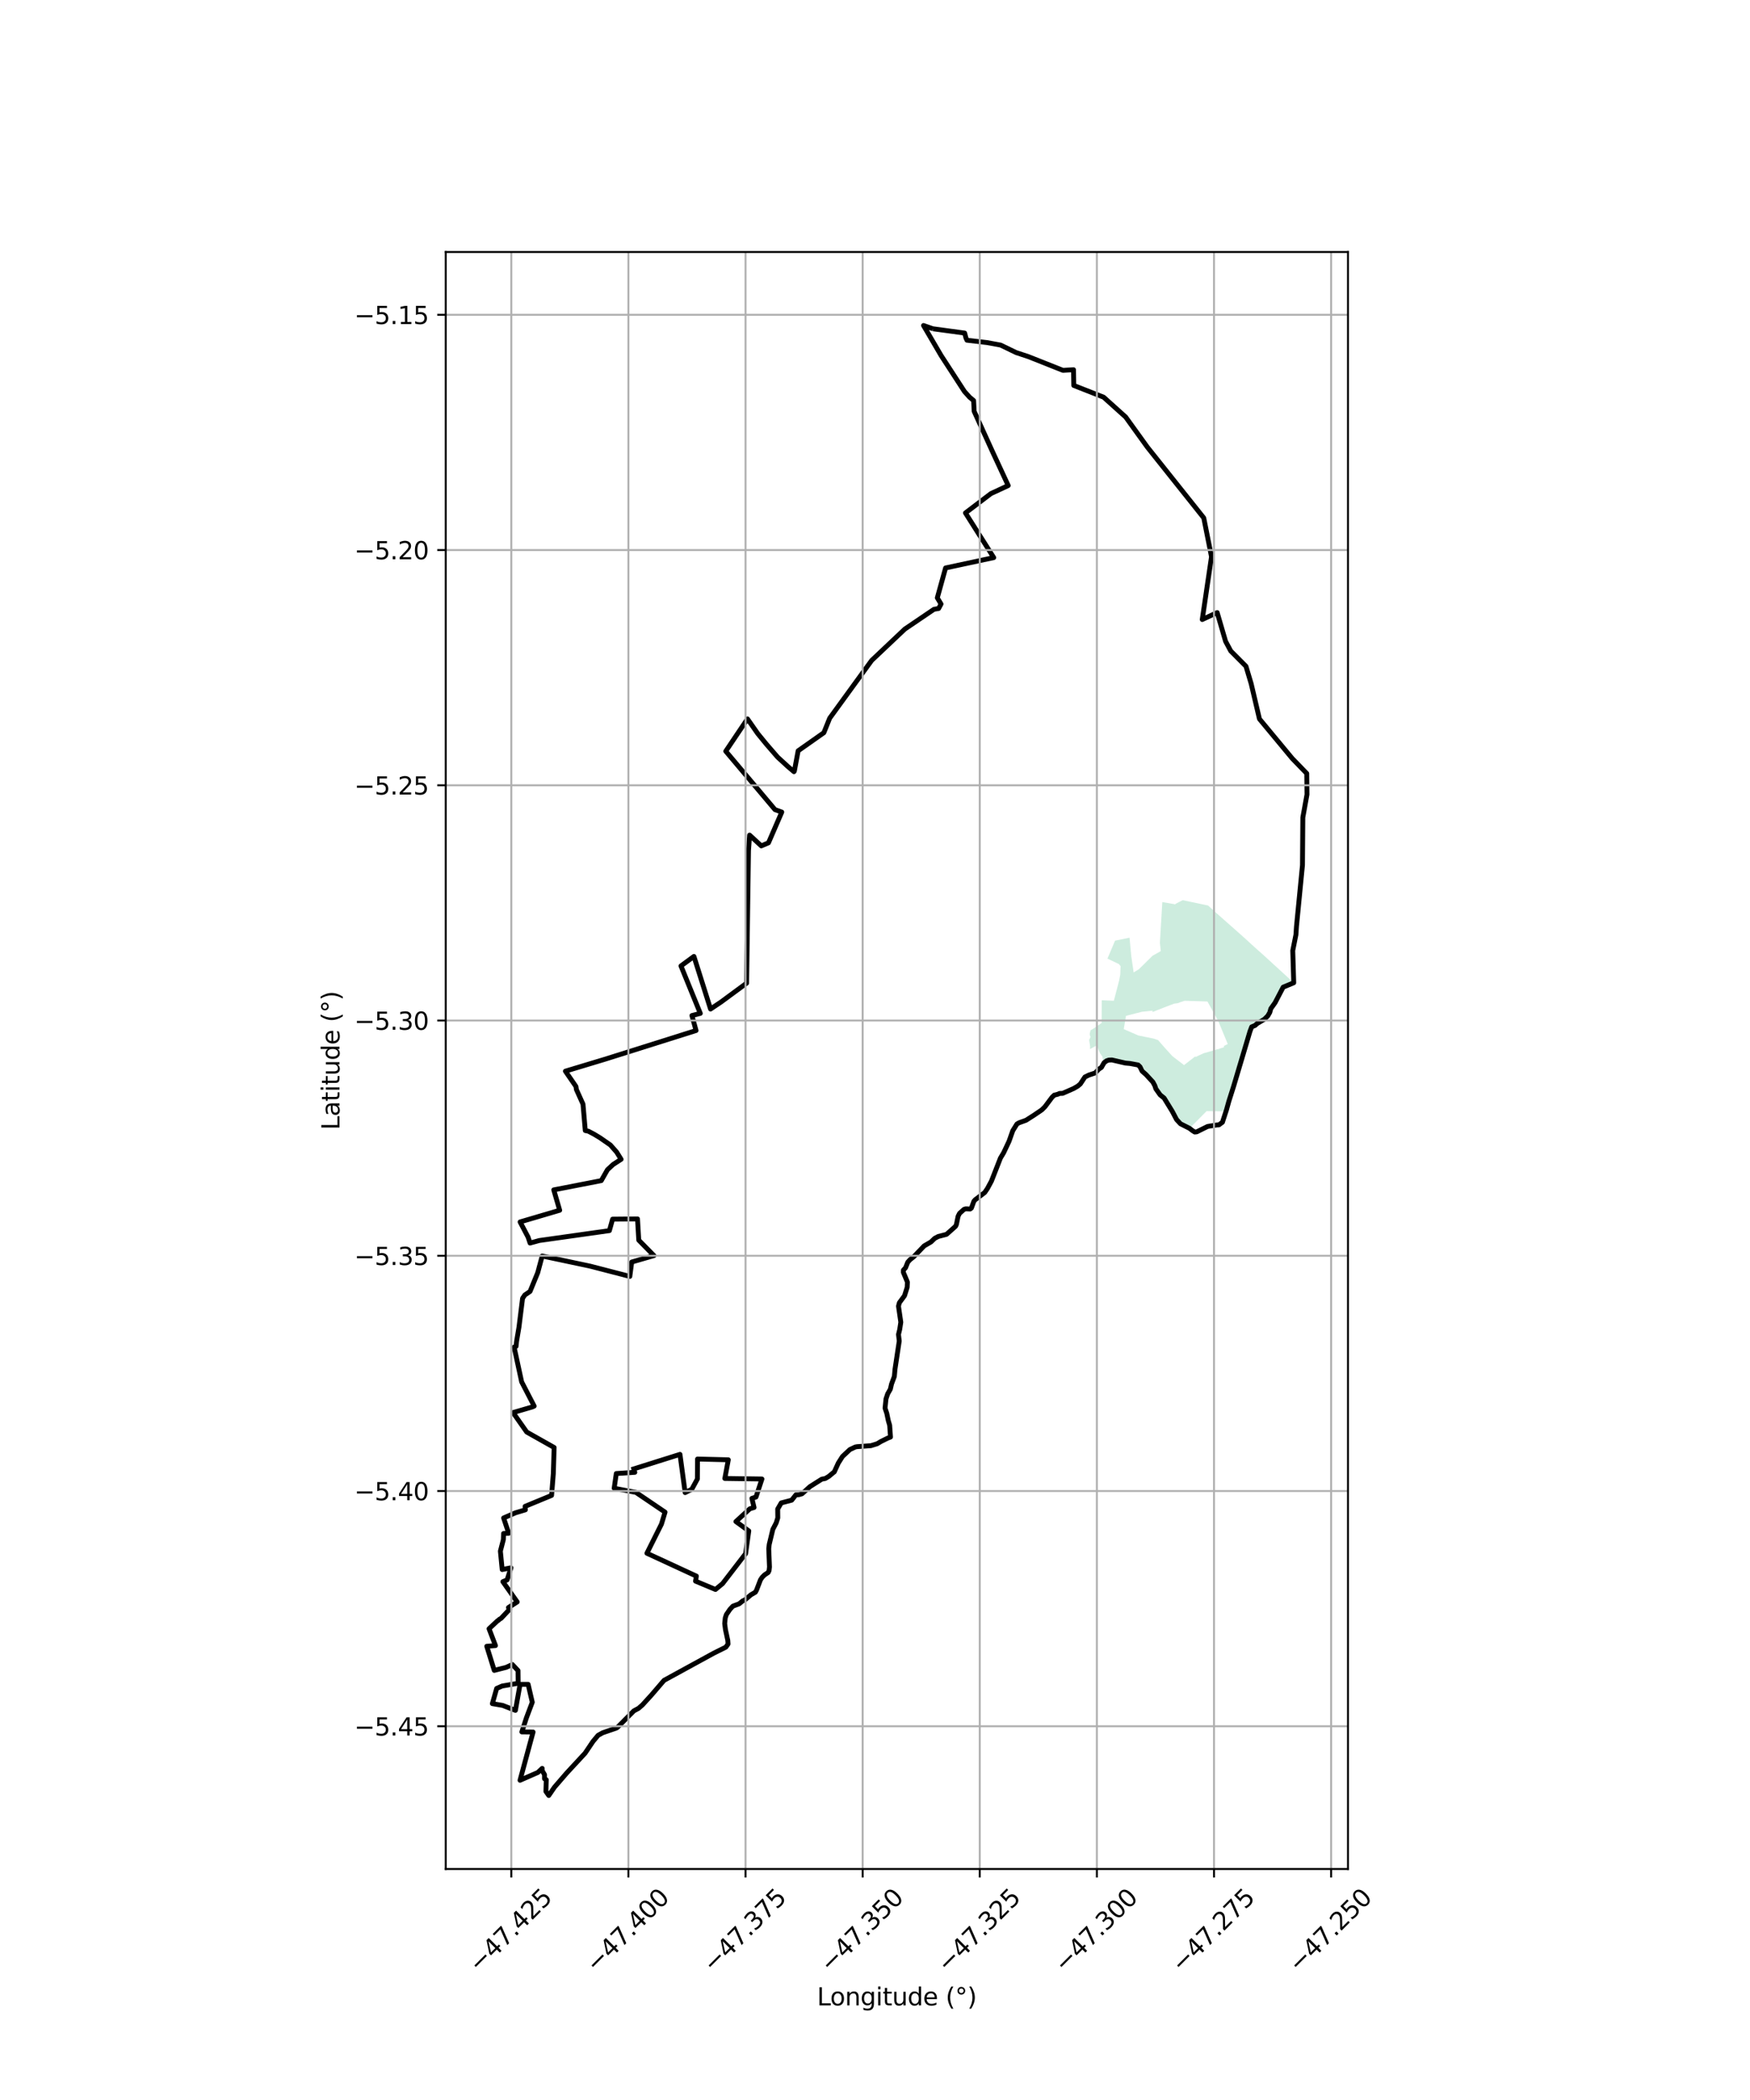 <?xml version="1.0" encoding="utf-8" standalone="no"?>
<!DOCTYPE svg PUBLIC "-//W3C//DTD SVG 1.1//EN"
  "http://www.w3.org/Graphics/SVG/1.1/DTD/svg11.dtd">
<svg xmlns:xlink="http://www.w3.org/1999/xlink" width="720pt" height="864pt" viewBox="0 0 720 864" xmlns="http://www.w3.org/2000/svg" version="1.1">
 <defs>
  <style type="text/css">*{stroke-linejoin: round; stroke-linecap: butt}</style>
 </defs>
 <g id="figure_1">
  <g id="patch_1">
   <path d="M 0 864 
L 720 864 
L 720 0 
L 0 0 
z
" style="fill: #ffffff"/>
  </g>
  <g id="axes_1">
   <g id="patch_2">
    <path d="M 183.396 768.96 
L 554.604 768.96 
L 554.604 103.68 
L 183.396 103.68 
z
" style="fill: #ffffff"/>
   </g>
   <g id="PatchCollection_1">
    <path d="M 486.584 370.353 
L 497.041 372.554 
L 498.701 374.06 
L 500.195 375.455 
L 500.285 375.504 
L 510.065 384.156 
L 510.152 384.234 
L 511.808 385.71 
L 516.094 389.623 
L 520.162 393.248 
L 532.277 404.347 
L 527.847 406.17 
L 525.506 410.508 
L 524.318 412.877 
L 523.911 413.519 
L 522.759 415.307 
L 522.271 416.844 
L 521.789 417.663 
L 520.334 419.257 
L 517.147 421.206 
L 516.222 421.927 
L 514.99 422.5 
L 514.617 423.42 
L 514.43 423.513 
L 514.199 423.455 
L 513.997 423.449 
L 514.306 423.996 
L 514.334 424.33 
L 513.246 427.696 
L 512.917 428.899 
L 512.779 429.424 
L 510.183 438.032 
L 510.19 438.136 
L 508.668 443.32 
L 506.986 448.847 
L 505.946 451.966 
L 504.403 457.242 
L 496.42 457.155 
L 489.41 464.233 
L 489.284 464.403 
L 487.764 463.587 
L 486.719 462.974 
L 486.185 462.708 
L 485.777 462.436 
L 485.004 461.587 
L 484.167 460.731 
L 483.881 460.333 
L 483.615 459.872 
L 483.088 458.749 
L 482.421 457.415 
L 481.939 456.633 
L 481.216 455.431 
L 480.681 454.441 
L 479.853 453.197 
L 479.563 452.673 
L 479.193 452.13 
L 478.742 451.626 
L 478.227 451.155 
L 477.235 450.325 
L 476.669 449.547 
L 475.807 448.282 
L 475.52 447.801 
L 475.1 446.631 
L 474.841 446.057 
L 474.215 445.054 
L 473.542 444.326 
L 472.23 442.952 
L 471.308 441.907 
L 469.846 440.611 
L 469.165 439.272 
L 468.807 438.67 
L 468.368 438.266 
L 467.753 438.024 
L 466.998 437.921 
L 465.52 437.737 
L 464.867 437.561 
L 464.139 437.458 
L 463.477 437.413 
L 462.203 437.187 
L 460.079 436.721 
L 457.956 436.225 
L 457.24 436.113 
L 456.507 436.126 
L 455.821 436.261 
L 455.204 436.542 
L 454.715 436.904 
L 454.294 437.342 
L 453.64 438.365 
L 453.837 436.398 
L 453.568 434.712 
L 452.498 433.207 
L 451.277 430.092 
L 448.46 431.634 
L 448.501 430.578 
L 448.1 427.83 
L 448.656 426.686 
L 448.31 425.5 
L 448.689 423.879 
L 449.75 423.289 
L 453.242 420.876 
L 453.283 411.534 
L 458.271 411.739 
L 460.451 403.384 
L 460.899 400.994 
L 461.036 397.474 
L 460.337 396.638 
L 455.641 394.409 
L 458.767 387.011 
L 464.733 385.79 
L 465.443 393.446 
L 466.422 400.078 
L 468.546 398.784 
L 470.246 397.121 
L 474.183 393.228 
L 477.579 391.319 
L 477.208 387.889 
L 477.453 383.842 
L 477.833 377.405 
L 478.205 371.142 
L 483.341 372.028 
L 483.374 372.174 
L 483.473 372.139 
L 483.649 371.873 
L 486.584 370.353 
M 487.441 411.743 
L 485.631 412.32 
L 484.577 412.734 
L 483.081 412.926 
L 479.145 414.428 
L 474.161 416.381 
L 474.195 415.805 
L 469.947 416.264 
L 469.795 416.272 
L 463.265 417.958 
L 462.341 423.401 
L 468.346 426.029 
L 474.538 427.284 
L 476.466 427.924 
L 479.015 430.851 
L 482.319 434.501 
L 487.148 438.215 
L 491.728 434.662 
L 491.947 434.863 
L 493.702 434.027 
L 495.201 433.333 
L 500.111 431.958 
L 500.623 431.7 
L 500.998 431.723 
L 502.032 431.345 
L 503.397 430.954 
L 503.643 430.688 
L 503.5 430.359 
L 503.593 430.312 
L 505.137 429.543 
L 502.907 424.15 
L 501.196 420.005 
L 496.78 412.049 
L 487.441 411.743 
" clip-path="url(#p3813213029)" style="fill: #b3e2cd; fill-opacity: 0.65"/>
   </g>
   <g id="PatchCollection_2">
    <path d="M 383.805 135.258 
L 396.885 137.032 
L 397.421 139.07 
L 397.838 139.977 
L 406.108 140.951 
L 411.689 141.979 
L 418.052 145.054 
L 423.169 146.753 
L 437.337 152.376 
L 441.677 152.113 
L 441.782 158.589 
L 454.075 163.424 
L 463.149 171.594 
L 472.032 183.929 
L 495.26 213.077 
L 498.448 229.063 
L 494.643 254.892 
L 500.783 252.036 
L 504.242 263.87 
L 506.36 267.832 
L 512.626 274.131 
L 514.762 281.274 
L 518.175 295.796 
L 531.686 312.077 
L 537.634 318.217 
L 537.731 326.879 
L 536.021 336.337 
L 535.875 355.952 
L 533.414 381.129 
L 533.18 384.582 
L 531.878 391.107 
L 532.277 404.347 
L 527.933 406.152 
L 524.597 412.545 
L 522.864 414.982 
L 522.415 416.562 
L 521.583 417.995 
L 520.18 419.363 
L 517.243 421.102 
L 516.371 421.898 
L 514.98 422.486 
L 514.286 424.3 
L 507.571 446.855 
L 505.583 453.112 
L 504.599 456.653 
L 502.941 461.727 
L 501.506 462.797 
L 500.578 462.846 
L 496.832 463.46 
L 492.398 465.666 
L 491.543 465.751 
L 490.583 465.147 
L 489.41 464.233 
L 485.677 462.352 
L 484.077 460.616 
L 482.291 457.225 
L 478.944 451.771 
L 477.317 450.462 
L 475.554 447.968 
L 475.143 446.708 
L 474.322 445.17 
L 471.499 442.107 
L 469.894 440.694 
L 469.025 438.913 
L 468.253 438.169 
L 464.961 437.553 
L 463.027 437.378 
L 457.506 436.104 
L 456.218 436.147 
L 455.284 436.456 
L 454.263 437.226 
L 453.13 439.195 
L 452.092 439.854 
L 450.61 441.44 
L 447.989 442.313 
L 446.363 443.112 
L 444.461 445.988 
L 443.404 446.871 
L 441.769 447.825 
L 437.221 449.83 
L 435.935 449.87 
L 435.255 450.192 
L 433.78 450.563 
L 432.855 451.434 
L 429.921 455.356 
L 428.648 456.618 
L 425.52 458.744 
L 422.143 460.905 
L 419.263 461.944 
L 418.397 462.454 
L 416.685 465.2 
L 415.128 469.599 
L 412.941 474.24 
L 411.607 476.471 
L 407.904 485.937 
L 406.272 488.963 
L 405.143 490.626 
L 401.17 493.662 
L 400.681 494.239 
L 399.667 497.021 
L 399.165 497.417 
L 397.349 497.344 
L 396.651 497.547 
L 394.793 499.203 
L 394.185 500.411 
L 393.475 503.843 
L 393.128 504.55 
L 389.44 507.841 
L 386.018 508.727 
L 384.567 509.491 
L 383.017 510.975 
L 380.21 512.613 
L 376.011 516.998 
L 374.414 518.27 
L 373.493 519.281 
L 372.569 521.594 
L 371.696 522.553 
L 371.664 523.476 
L 373.339 527.476 
L 373.247 529.62 
L 372.141 533.109 
L 370.039 535.961 
L 369.66 537.378 
L 370.62 543.999 
L 370.161 546.995 
L 369.662 549.029 
L 369.978 551.732 
L 368.226 563.344 
L 367.959 566.307 
L 366.812 569.395 
L 366.311 571.551 
L 365.213 573.468 
L 364.522 575.549 
L 364.131 579.354 
L 364.844 581.473 
L 365.476 584.511 
L 366.029 586.382 
L 366.377 591.249 
L 365.169 591.72 
L 362.44 593.074 
L 360.927 593.985 
L 358.296 594.799 
L 352.613 595.204 
L 351.916 595.331 
L 349.688 596.377 
L 346.627 599.231 
L 344.899 601.952 
L 343.243 605.592 
L 342.97 605.784 
L 341.015 607.415 
L 339.56 608.288 
L 338.093 608.574 
L 333.275 611.615 
L 329.993 614.569 
L 328.657 614.967 
L 327.464 615.014 
L 325.725 617.214 
L 321.419 618.344 
L 319.964 620.859 
L 320.001 624.505 
L 319.344 626.571 
L 317.974 629.203 
L 316.49 635.372 
L 316.281 637.18 
L 316.586 644.683 
L 316.423 646.163 
L 316.058 646.959 
L 314.54 647.974 
L 313.59 648.919 
L 312.876 649.993 
L 311.257 654.217 
L 310.783 655.08 
L 308.965 656.136 
L 306.414 658.301 
L 305.583 658.648 
L 304.093 659.861 
L 301.532 660.817 
L 300.309 662.14 
L 298.839 664.296 
L 298.393 665.656 
L 298.155 667.974 
L 298.479 670.499 
L 299.441 674.936 
L 299.538 676.41 
L 298.639 677.683 
L 293.623 680.181 
L 273.206 691.35 
L 267.998 697.413 
L 264.273 701.497 
L 262.706 702.862 
L 260.78 703.905 
L 253.974 710.759 
L 253.536 710.997 
L 247.923 712.93 
L 246.075 713.968 
L 244 716.438 
L 240.723 721.306 
L 233.194 729.433 
L 228.108 735.32 
L 225.779 738.72 
L 224.603 737.052 
L 224.747 732.234 
L 224.029 731.844 
L 224.027 730.126 
L 223.094 728.533 
L 223.07 727.562 
L 221.285 729.245 
L 213.952 732.455 
L 219.329 712.607 
L 214.703 712.563 
L 216.571 706.803 
L 218.996 700.351 
L 217.29 692.989 
L 213.97 692.98 
L 212.061 703.694 
L 206.792 701.654 
L 202.568 700.925 
L 204.343 694.675 
L 206.59 693.679 
L 213.182 692.543 
L 213.129 687.317 
L 210.794 684.829 
L 208.246 686.002 
L 203.352 687.249 
L 200.269 677.324 
L 203.852 677.043 
L 201.207 670.112 
L 204.701 666.842 
L 205.175 666.584 
L 205.385 666.277 
L 206.167 665.832 
L 209.735 662.044 
L 209.188 661.392 
L 212.795 659.082 
L 206.899 650.746 
L 208.634 650.023 
L 210.225 645.042 
L 206.615 645.755 
L 205.869 638.175 
L 207.104 633.424 
L 207.188 630.925 
L 209.299 630.829 
L 207.203 624.534 
L 212.104 622.404 
L 216.151 621.189 
L 216.03 619.761 
L 226.936 615.255 
L 227.654 606.269 
L 227.982 595.534 
L 216.709 589.183 
L 211.075 581.176 
L 219.002 578.861 
L 219.777 578.51 
L 214.62 568.545 
L 211.52 554.241 
L 212.318 553.93 
L 212.542 551.809 
L 213.518 546.024 
L 215 534.176 
L 215.926 532.802 
L 218.073 531.333 
L 221.243 523.599 
L 223.076 516.751 
L 242.78 520.924 
L 259.13 525.152 
L 259.906 519.236 
L 269.056 516.595 
L 262.809 510.238 
L 262.286 501.498 
L 252.042 501.595 
L 250.721 506.322 
L 250.385 506.361 
L 221.895 510.382 
L 218.079 511.429 
L 217.259 508.973 
L 213.982 502.738 
L 230.272 497.939 
L 227.831 489.55 
L 247.377 485.742 
L 249.916 481.274 
L 252.242 479.113 
L 255.541 476.974 
L 253.715 474.022 
L 251.126 471.081 
L 246.877 468.133 
L 244.451 466.665 
L 242.095 465.422 
L 240.797 465.14 
L 239.861 454.276 
L 237.149 448.264 
L 236.966 447.015 
L 232.621 440.707 
L 248.732 435.847 
L 286.374 423.99 
L 284.682 417.818 
L 288.125 416.942 
L 280.169 397.413 
L 285.5 393.499 
L 292.337 415.146 
L 296.632 412.266 
L 307.174 404.504 
L 307.953 350.009 
L 308.406 343.583 
L 313.216 348.021 
L 316.171 346.76 
L 321.65 334.111 
L 318.842 333.094 
L 298.599 309.071 
L 307.535 295.775 
L 311.757 301.819 
L 315.303 306.157 
L 319.924 311.493 
L 324.176 315.393 
L 326.661 317.495 
L 326.827 317.242 
L 328.38 308.903 
L 338.956 301.454 
L 341.357 295.492 
L 358.626 271.726 
L 372.27 258.823 
L 384.277 250.679 
L 386.179 250.354 
L 387.166 248.514 
L 385.631 245.968 
L 389.039 233.669 
L 408.852 229.419 
L 397.211 211.035 
L 407.688 203.084 
L 414.81 199.771 
L 408.412 185.978 
L 400.795 169.23 
L 400.572 164.796 
L 398.928 163.422 
L 396.828 161.11 
L 387.188 146.263 
L 379.964 133.92 
L 383.805 135.258 
M 259.821 604.638 
L 261.188 605.755 
L 253.557 606.252 
L 252.688 612.307 
L 261.636 614.011 
L 273.621 622.134 
L 272.14 627.067 
L 266.156 639.052 
L 286.512 648.455 
L 286.159 650.523 
L 294.365 653.953 
L 297.29 651.532 
L 306.765 639.229 
L 308.07 629.863 
L 302.769 626.013 
L 308.497 620.761 
L 310.24 620.225 
L 309.357 616.476 
L 311.03 615.928 
L 313.483 608.502 
L 298.216 608.282 
L 299.647 600.6 
L 286.979 600.286 
L 286.928 608.49 
L 284.618 612.731 
L 281.888 614.091 
L 279.762 598.367 
L 259.821 604.638 
L 259.821 604.638 
" clip-path="url(#p3813213029)" style="fill: none; stroke: #000000; stroke-width: 2"/>
   </g>
   <g id="matplotlib.axis_1">
    <g id="xtick_1">
     <g id="line2d_1">
      <path d="M 210.363 768.96 
L 210.363 103.68 
" clip-path="url(#p3813213029)" style="fill: none; stroke: #b0b0b0; stroke-width: 0.8; stroke-linecap: square"/>
     </g>
     <g id="line2d_2">
      <defs>
       <path id="mfc95a18bdb" d="M 0 0 
L 0 3.5 
" style="stroke: #000000; stroke-width: 0.8"/>
      </defs>
      <g>
       <use xlink:href="#mfc95a18bdb" x="210.363" y="768.96" style="stroke: #000000; stroke-width: 0.8"/>
      </g>
     </g>
     <g id="text_1">
      <!-- −47.425 -->
      <g transform="translate(196.98 812) rotate(-45) scale(0.1 -0.1)">
       <defs>
        <path id="DejaVuSans-2212" d="M 678 2272 
L 4684 2272 
L 4684 1741 
L 678 1741 
L 678 2272 
z
" transform="scale(0.016)"/>
        <path id="DejaVuSans-34" d="M 2419 4116 
L 825 1625 
L 2419 1625 
L 2419 4116 
z
M 2253 4666 
L 3047 4666 
L 3047 1625 
L 3713 1625 
L 3713 1100 
L 3047 1100 
L 3047 0 
L 2419 0 
L 2419 1100 
L 313 1100 
L 313 1709 
L 2253 4666 
z
" transform="scale(0.016)"/>
        <path id="DejaVuSans-37" d="M 525 4666 
L 3525 4666 
L 3525 4397 
L 1831 0 
L 1172 0 
L 2766 4134 
L 525 4134 
L 525 4666 
z
" transform="scale(0.016)"/>
        <path id="DejaVuSans-2e" d="M 684 794 
L 1344 794 
L 1344 0 
L 684 0 
L 684 794 
z
" transform="scale(0.016)"/>
        <path id="DejaVuSans-32" d="M 1228 531 
L 3431 531 
L 3431 0 
L 469 0 
L 469 531 
Q 828 903 1448 1529 
Q 2069 2156 2228 2338 
Q 2531 2678 2651 2914 
Q 2772 3150 2772 3378 
Q 2772 3750 2511 3984 
Q 2250 4219 1831 4219 
Q 1534 4219 1204 4116 
Q 875 4013 500 3803 
L 500 4441 
Q 881 4594 1212 4672 
Q 1544 4750 1819 4750 
Q 2544 4750 2975 4387 
Q 3406 4025 3406 3419 
Q 3406 3131 3298 2873 
Q 3191 2616 2906 2266 
Q 2828 2175 2409 1742 
Q 1991 1309 1228 531 
z
" transform="scale(0.016)"/>
        <path id="DejaVuSans-35" d="M 691 4666 
L 3169 4666 
L 3169 4134 
L 1269 4134 
L 1269 2991 
Q 1406 3038 1543 3061 
Q 1681 3084 1819 3084 
Q 2600 3084 3056 2656 
Q 3513 2228 3513 1497 
Q 3513 744 3044 326 
Q 2575 -91 1722 -91 
Q 1428 -91 1123 -41 
Q 819 9 494 109 
L 494 744 
Q 775 591 1075 516 
Q 1375 441 1709 441 
Q 2250 441 2565 725 
Q 2881 1009 2881 1497 
Q 2881 1984 2565 2268 
Q 2250 2553 1709 2553 
Q 1456 2553 1204 2497 
Q 953 2441 691 2322 
L 691 4666 
z
" transform="scale(0.016)"/>
       </defs>
       <use xlink:href="#DejaVuSans-2212"/>
       <use xlink:href="#DejaVuSans-34" transform="translate(83.789 0)"/>
       <use xlink:href="#DejaVuSans-37" transform="translate(147.412 0)"/>
       <use xlink:href="#DejaVuSans-2e" transform="translate(211.035 0)"/>
       <use xlink:href="#DejaVuSans-34" transform="translate(242.822 0)"/>
       <use xlink:href="#DejaVuSans-32" transform="translate(306.445 0)"/>
       <use xlink:href="#DejaVuSans-35" transform="translate(370.068 0)"/>
      </g>
     </g>
    </g>
    <g id="xtick_2">
     <g id="line2d_3">
      <path d="M 258.548 768.96 
L 258.548 103.68 
" clip-path="url(#p3813213029)" style="fill: none; stroke: #b0b0b0; stroke-width: 0.8; stroke-linecap: square"/>
     </g>
     <g id="line2d_4">
      <g>
       <use xlink:href="#mfc95a18bdb" x="258.548" y="768.96" style="stroke: #000000; stroke-width: 0.8"/>
      </g>
     </g>
     <g id="text_2">
      <!-- −47.400 -->
      <g transform="translate(245.166 812) rotate(-45) scale(0.1 -0.1)">
       <defs>
        <path id="DejaVuSans-30" d="M 2034 4250 
Q 1547 4250 1301 3770 
Q 1056 3291 1056 2328 
Q 1056 1369 1301 889 
Q 1547 409 2034 409 
Q 2525 409 2770 889 
Q 3016 1369 3016 2328 
Q 3016 3291 2770 3770 
Q 2525 4250 2034 4250 
z
M 2034 4750 
Q 2819 4750 3233 4129 
Q 3647 3509 3647 2328 
Q 3647 1150 3233 529 
Q 2819 -91 2034 -91 
Q 1250 -91 836 529 
Q 422 1150 422 2328 
Q 422 3509 836 4129 
Q 1250 4750 2034 4750 
z
" transform="scale(0.016)"/>
       </defs>
       <use xlink:href="#DejaVuSans-2212"/>
       <use xlink:href="#DejaVuSans-34" transform="translate(83.789 0)"/>
       <use xlink:href="#DejaVuSans-37" transform="translate(147.412 0)"/>
       <use xlink:href="#DejaVuSans-2e" transform="translate(211.035 0)"/>
       <use xlink:href="#DejaVuSans-34" transform="translate(242.822 0)"/>
       <use xlink:href="#DejaVuSans-30" transform="translate(306.445 0)"/>
       <use xlink:href="#DejaVuSans-30" transform="translate(370.068 0)"/>
      </g>
     </g>
    </g>
    <g id="xtick_3">
     <g id="line2d_5">
      <path d="M 306.733 768.96 
L 306.733 103.68 
" clip-path="url(#p3813213029)" style="fill: none; stroke: #b0b0b0; stroke-width: 0.8; stroke-linecap: square"/>
     </g>
     <g id="line2d_6">
      <g>
       <use xlink:href="#mfc95a18bdb" x="306.733" y="768.96" style="stroke: #000000; stroke-width: 0.8"/>
      </g>
     </g>
     <g id="text_3">
      <!-- −47.375 -->
      <g transform="translate(293.351 812) rotate(-45) scale(0.1 -0.1)">
       <defs>
        <path id="DejaVuSans-33" d="M 2597 2516 
Q 3050 2419 3304 2112 
Q 3559 1806 3559 1356 
Q 3559 666 3084 287 
Q 2609 -91 1734 -91 
Q 1441 -91 1130 -33 
Q 819 25 488 141 
L 488 750 
Q 750 597 1062 519 
Q 1375 441 1716 441 
Q 2309 441 2620 675 
Q 2931 909 2931 1356 
Q 2931 1769 2642 2001 
Q 2353 2234 1838 2234 
L 1294 2234 
L 1294 2753 
L 1863 2753 
Q 2328 2753 2575 2939 
Q 2822 3125 2822 3475 
Q 2822 3834 2567 4026 
Q 2313 4219 1838 4219 
Q 1578 4219 1281 4162 
Q 984 4106 628 3988 
L 628 4550 
Q 988 4650 1302 4700 
Q 1616 4750 1894 4750 
Q 2613 4750 3031 4423 
Q 3450 4097 3450 3541 
Q 3450 3153 3228 2886 
Q 3006 2619 2597 2516 
z
" transform="scale(0.016)"/>
       </defs>
       <use xlink:href="#DejaVuSans-2212"/>
       <use xlink:href="#DejaVuSans-34" transform="translate(83.789 0)"/>
       <use xlink:href="#DejaVuSans-37" transform="translate(147.412 0)"/>
       <use xlink:href="#DejaVuSans-2e" transform="translate(211.035 0)"/>
       <use xlink:href="#DejaVuSans-33" transform="translate(242.822 0)"/>
       <use xlink:href="#DejaVuSans-37" transform="translate(306.445 0)"/>
       <use xlink:href="#DejaVuSans-35" transform="translate(370.068 0)"/>
      </g>
     </g>
    </g>
    <g id="xtick_4">
     <g id="line2d_7">
      <path d="M 354.919 768.96 
L 354.919 103.68 
" clip-path="url(#p3813213029)" style="fill: none; stroke: #b0b0b0; stroke-width: 0.8; stroke-linecap: square"/>
     </g>
     <g id="line2d_8">
      <g>
       <use xlink:href="#mfc95a18bdb" x="354.919" y="768.96" style="stroke: #000000; stroke-width: 0.8"/>
      </g>
     </g>
     <g id="text_4">
      <!-- −47.350 -->
      <g transform="translate(341.536 812) rotate(-45) scale(0.1 -0.1)">
       <use xlink:href="#DejaVuSans-2212"/>
       <use xlink:href="#DejaVuSans-34" transform="translate(83.789 0)"/>
       <use xlink:href="#DejaVuSans-37" transform="translate(147.412 0)"/>
       <use xlink:href="#DejaVuSans-2e" transform="translate(211.035 0)"/>
       <use xlink:href="#DejaVuSans-33" transform="translate(242.822 0)"/>
       <use xlink:href="#DejaVuSans-35" transform="translate(306.445 0)"/>
       <use xlink:href="#DejaVuSans-30" transform="translate(370.068 0)"/>
      </g>
     </g>
    </g>
    <g id="xtick_5">
     <g id="line2d_9">
      <path d="M 403.104 768.96 
L 403.104 103.68 
" clip-path="url(#p3813213029)" style="fill: none; stroke: #b0b0b0; stroke-width: 0.8; stroke-linecap: square"/>
     </g>
     <g id="line2d_10">
      <g>
       <use xlink:href="#mfc95a18bdb" x="403.104" y="768.96" style="stroke: #000000; stroke-width: 0.8"/>
      </g>
     </g>
     <g id="text_5">
      <!-- −47.325 -->
      <g transform="translate(389.722 812) rotate(-45) scale(0.1 -0.1)">
       <use xlink:href="#DejaVuSans-2212"/>
       <use xlink:href="#DejaVuSans-34" transform="translate(83.789 0)"/>
       <use xlink:href="#DejaVuSans-37" transform="translate(147.412 0)"/>
       <use xlink:href="#DejaVuSans-2e" transform="translate(211.035 0)"/>
       <use xlink:href="#DejaVuSans-33" transform="translate(242.822 0)"/>
       <use xlink:href="#DejaVuSans-32" transform="translate(306.445 0)"/>
       <use xlink:href="#DejaVuSans-35" transform="translate(370.068 0)"/>
      </g>
     </g>
    </g>
    <g id="xtick_6">
     <g id="line2d_11">
      <path d="M 451.289 768.96 
L 451.289 103.68 
" clip-path="url(#p3813213029)" style="fill: none; stroke: #b0b0b0; stroke-width: 0.8; stroke-linecap: square"/>
     </g>
     <g id="line2d_12">
      <g>
       <use xlink:href="#mfc95a18bdb" x="451.289" y="768.96" style="stroke: #000000; stroke-width: 0.8"/>
      </g>
     </g>
     <g id="text_6">
      <!-- −47.300 -->
      <g transform="translate(437.907 812) rotate(-45) scale(0.1 -0.1)">
       <use xlink:href="#DejaVuSans-2212"/>
       <use xlink:href="#DejaVuSans-34" transform="translate(83.789 0)"/>
       <use xlink:href="#DejaVuSans-37" transform="translate(147.412 0)"/>
       <use xlink:href="#DejaVuSans-2e" transform="translate(211.035 0)"/>
       <use xlink:href="#DejaVuSans-33" transform="translate(242.822 0)"/>
       <use xlink:href="#DejaVuSans-30" transform="translate(306.445 0)"/>
       <use xlink:href="#DejaVuSans-30" transform="translate(370.068 0)"/>
      </g>
     </g>
    </g>
    <g id="xtick_7">
     <g id="line2d_13">
      <path d="M 499.475 768.96 
L 499.475 103.68 
" clip-path="url(#p3813213029)" style="fill: none; stroke: #b0b0b0; stroke-width: 0.8; stroke-linecap: square"/>
     </g>
     <g id="line2d_14">
      <g>
       <use xlink:href="#mfc95a18bdb" x="499.475" y="768.96" style="stroke: #000000; stroke-width: 0.8"/>
      </g>
     </g>
     <g id="text_7">
      <!-- −47.275 -->
      <g transform="translate(486.092 812) rotate(-45) scale(0.1 -0.1)">
       <use xlink:href="#DejaVuSans-2212"/>
       <use xlink:href="#DejaVuSans-34" transform="translate(83.789 0)"/>
       <use xlink:href="#DejaVuSans-37" transform="translate(147.412 0)"/>
       <use xlink:href="#DejaVuSans-2e" transform="translate(211.035 0)"/>
       <use xlink:href="#DejaVuSans-32" transform="translate(242.822 0)"/>
       <use xlink:href="#DejaVuSans-37" transform="translate(306.445 0)"/>
       <use xlink:href="#DejaVuSans-35" transform="translate(370.068 0)"/>
      </g>
     </g>
    </g>
    <g id="xtick_8">
     <g id="line2d_15">
      <path d="M 547.66 768.96 
L 547.66 103.68 
" clip-path="url(#p3813213029)" style="fill: none; stroke: #b0b0b0; stroke-width: 0.8; stroke-linecap: square"/>
     </g>
     <g id="line2d_16">
      <g>
       <use xlink:href="#mfc95a18bdb" x="547.66" y="768.96" style="stroke: #000000; stroke-width: 0.8"/>
      </g>
     </g>
     <g id="text_8">
      <!-- −47.250 -->
      <g transform="translate(534.278 812) rotate(-45) scale(0.1 -0.1)">
       <use xlink:href="#DejaVuSans-2212"/>
       <use xlink:href="#DejaVuSans-34" transform="translate(83.789 0)"/>
       <use xlink:href="#DejaVuSans-37" transform="translate(147.412 0)"/>
       <use xlink:href="#DejaVuSans-2e" transform="translate(211.035 0)"/>
       <use xlink:href="#DejaVuSans-32" transform="translate(242.822 0)"/>
       <use xlink:href="#DejaVuSans-35" transform="translate(306.445 0)"/>
       <use xlink:href="#DejaVuSans-30" transform="translate(370.068 0)"/>
      </g>
     </g>
    </g>
    <g id="text_9">
     <!-- Longitude (°) -->
     <g transform="translate(336.14 825.069) scale(0.1 -0.1)">
      <defs>
       <path id="DejaVuSans-4c" d="M 628 4666 
L 1259 4666 
L 1259 531 
L 3531 531 
L 3531 0 
L 628 0 
L 628 4666 
z
" transform="scale(0.016)"/>
       <path id="DejaVuSans-6f" d="M 1959 3097 
Q 1497 3097 1228 2736 
Q 959 2375 959 1747 
Q 959 1119 1226 758 
Q 1494 397 1959 397 
Q 2419 397 2687 759 
Q 2956 1122 2956 1747 
Q 2956 2369 2687 2733 
Q 2419 3097 1959 3097 
z
M 1959 3584 
Q 2709 3584 3137 3096 
Q 3566 2609 3566 1747 
Q 3566 888 3137 398 
Q 2709 -91 1959 -91 
Q 1206 -91 779 398 
Q 353 888 353 1747 
Q 353 2609 779 3096 
Q 1206 3584 1959 3584 
z
" transform="scale(0.016)"/>
       <path id="DejaVuSans-6e" d="M 3513 2113 
L 3513 0 
L 2938 0 
L 2938 2094 
Q 2938 2591 2744 2837 
Q 2550 3084 2163 3084 
Q 1697 3084 1428 2787 
Q 1159 2491 1159 1978 
L 1159 0 
L 581 0 
L 581 3500 
L 1159 3500 
L 1159 2956 
Q 1366 3272 1645 3428 
Q 1925 3584 2291 3584 
Q 2894 3584 3203 3211 
Q 3513 2838 3513 2113 
z
" transform="scale(0.016)"/>
       <path id="DejaVuSans-67" d="M 2906 1791 
Q 2906 2416 2648 2759 
Q 2391 3103 1925 3103 
Q 1463 3103 1205 2759 
Q 947 2416 947 1791 
Q 947 1169 1205 825 
Q 1463 481 1925 481 
Q 2391 481 2648 825 
Q 2906 1169 2906 1791 
z
M 3481 434 
Q 3481 -459 3084 -895 
Q 2688 -1331 1869 -1331 
Q 1566 -1331 1297 -1286 
Q 1028 -1241 775 -1147 
L 775 -588 
Q 1028 -725 1275 -790 
Q 1522 -856 1778 -856 
Q 2344 -856 2625 -561 
Q 2906 -266 2906 331 
L 2906 616 
Q 2728 306 2450 153 
Q 2172 0 1784 0 
Q 1141 0 747 490 
Q 353 981 353 1791 
Q 353 2603 747 3093 
Q 1141 3584 1784 3584 
Q 2172 3584 2450 3431 
Q 2728 3278 2906 2969 
L 2906 3500 
L 3481 3500 
L 3481 434 
z
" transform="scale(0.016)"/>
       <path id="DejaVuSans-69" d="M 603 3500 
L 1178 3500 
L 1178 0 
L 603 0 
L 603 3500 
z
M 603 4863 
L 1178 4863 
L 1178 4134 
L 603 4134 
L 603 4863 
z
" transform="scale(0.016)"/>
       <path id="DejaVuSans-74" d="M 1172 4494 
L 1172 3500 
L 2356 3500 
L 2356 3053 
L 1172 3053 
L 1172 1153 
Q 1172 725 1289 603 
Q 1406 481 1766 481 
L 2356 481 
L 2356 0 
L 1766 0 
Q 1100 0 847 248 
Q 594 497 594 1153 
L 594 3053 
L 172 3053 
L 172 3500 
L 594 3500 
L 594 4494 
L 1172 4494 
z
" transform="scale(0.016)"/>
       <path id="DejaVuSans-75" d="M 544 1381 
L 544 3500 
L 1119 3500 
L 1119 1403 
Q 1119 906 1312 657 
Q 1506 409 1894 409 
Q 2359 409 2629 706 
Q 2900 1003 2900 1516 
L 2900 3500 
L 3475 3500 
L 3475 0 
L 2900 0 
L 2900 538 
Q 2691 219 2414 64 
Q 2138 -91 1772 -91 
Q 1169 -91 856 284 
Q 544 659 544 1381 
z
M 1991 3584 
L 1991 3584 
z
" transform="scale(0.016)"/>
       <path id="DejaVuSans-64" d="M 2906 2969 
L 2906 4863 
L 3481 4863 
L 3481 0 
L 2906 0 
L 2906 525 
Q 2725 213 2448 61 
Q 2172 -91 1784 -91 
Q 1150 -91 751 415 
Q 353 922 353 1747 
Q 353 2572 751 3078 
Q 1150 3584 1784 3584 
Q 2172 3584 2448 3432 
Q 2725 3281 2906 2969 
z
M 947 1747 
Q 947 1113 1208 752 
Q 1469 391 1925 391 
Q 2381 391 2643 752 
Q 2906 1113 2906 1747 
Q 2906 2381 2643 2742 
Q 2381 3103 1925 3103 
Q 1469 3103 1208 2742 
Q 947 2381 947 1747 
z
" transform="scale(0.016)"/>
       <path id="DejaVuSans-65" d="M 3597 1894 
L 3597 1613 
L 953 1613 
Q 991 1019 1311 708 
Q 1631 397 2203 397 
Q 2534 397 2845 478 
Q 3156 559 3463 722 
L 3463 178 
Q 3153 47 2828 -22 
Q 2503 -91 2169 -91 
Q 1331 -91 842 396 
Q 353 884 353 1716 
Q 353 2575 817 3079 
Q 1281 3584 2069 3584 
Q 2775 3584 3186 3129 
Q 3597 2675 3597 1894 
z
M 3022 2063 
Q 3016 2534 2758 2815 
Q 2500 3097 2075 3097 
Q 1594 3097 1305 2825 
Q 1016 2553 972 2059 
L 3022 2063 
z
" transform="scale(0.016)"/>
       <path id="DejaVuSans-20" transform="scale(0.016)"/>
       <path id="DejaVuSans-28" d="M 1984 4856 
Q 1566 4138 1362 3434 
Q 1159 2731 1159 2009 
Q 1159 1288 1364 580 
Q 1569 -128 1984 -844 
L 1484 -844 
Q 1016 -109 783 600 
Q 550 1309 550 2009 
Q 550 2706 781 3412 
Q 1013 4119 1484 4856 
L 1984 4856 
z
" transform="scale(0.016)"/>
       <path id="DejaVuSans-b0" d="M 1600 4347 
Q 1350 4347 1178 4173 
Q 1006 4000 1006 3750 
Q 1006 3503 1178 3333 
Q 1350 3163 1600 3163 
Q 1850 3163 2022 3333 
Q 2194 3503 2194 3750 
Q 2194 3997 2020 4172 
Q 1847 4347 1600 4347 
z
M 1600 4750 
Q 1800 4750 1984 4673 
Q 2169 4597 2303 4453 
Q 2447 4313 2519 4134 
Q 2591 3956 2591 3750 
Q 2591 3338 2302 3052 
Q 2013 2766 1594 2766 
Q 1172 2766 890 3047 
Q 609 3328 609 3750 
Q 609 4169 896 4459 
Q 1184 4750 1600 4750 
z
" transform="scale(0.016)"/>
       <path id="DejaVuSans-29" d="M 513 4856 
L 1013 4856 
Q 1481 4119 1714 3412 
Q 1947 2706 1947 2009 
Q 1947 1309 1714 600 
Q 1481 -109 1013 -844 
L 513 -844 
Q 928 -128 1133 580 
Q 1338 1288 1338 2009 
Q 1338 2731 1133 3434 
Q 928 4138 513 4856 
z
" transform="scale(0.016)"/>
      </defs>
      <use xlink:href="#DejaVuSans-4c"/>
      <use xlink:href="#DejaVuSans-6f" transform="translate(53.963 0)"/>
      <use xlink:href="#DejaVuSans-6e" transform="translate(115.145 0)"/>
      <use xlink:href="#DejaVuSans-67" transform="translate(178.523 0)"/>
      <use xlink:href="#DejaVuSans-69" transform="translate(242 0)"/>
      <use xlink:href="#DejaVuSans-74" transform="translate(269.783 0)"/>
      <use xlink:href="#DejaVuSans-75" transform="translate(308.992 0)"/>
      <use xlink:href="#DejaVuSans-64" transform="translate(372.371 0)"/>
      <use xlink:href="#DejaVuSans-65" transform="translate(435.848 0)"/>
      <use xlink:href="#DejaVuSans-20" transform="translate(497.371 0)"/>
      <use xlink:href="#DejaVuSans-28" transform="translate(529.158 0)"/>
      <use xlink:href="#DejaVuSans-b0" transform="translate(568.172 0)"/>
      <use xlink:href="#DejaVuSans-29" transform="translate(618.172 0)"/>
     </g>
    </g>
   </g>
   <g id="matplotlib.axis_2">
    <g id="ytick_1">
     <g id="line2d_17">
      <path d="M 183.396 710.234 
L 554.604 710.234 
" clip-path="url(#p3813213029)" style="fill: none; stroke: #b0b0b0; stroke-width: 0.8; stroke-linecap: square"/>
     </g>
     <g id="line2d_18">
      <defs>
       <path id="m7f35860a86" d="M 0 0 
L -3.5 0 
" style="stroke: #000000; stroke-width: 0.8"/>
      </defs>
      <g>
       <use xlink:href="#m7f35860a86" x="183.396" y="710.234" style="stroke: #000000; stroke-width: 0.8"/>
      </g>
     </g>
     <g id="text_10">
      <!-- −5.45 -->
      <g transform="translate(145.751 714.033) scale(0.1 -0.1)">
       <use xlink:href="#DejaVuSans-2212"/>
       <use xlink:href="#DejaVuSans-35" transform="translate(83.789 0)"/>
       <use xlink:href="#DejaVuSans-2e" transform="translate(147.412 0)"/>
       <use xlink:href="#DejaVuSans-34" transform="translate(179.199 0)"/>
       <use xlink:href="#DejaVuSans-35" transform="translate(242.822 0)"/>
      </g>
     </g>
    </g>
    <g id="ytick_2">
     <g id="line2d_19">
      <path d="M 183.396 613.448 
L 554.604 613.448 
" clip-path="url(#p3813213029)" style="fill: none; stroke: #b0b0b0; stroke-width: 0.8; stroke-linecap: square"/>
     </g>
     <g id="line2d_20">
      <g>
       <use xlink:href="#m7f35860a86" x="183.396" y="613.448" style="stroke: #000000; stroke-width: 0.8"/>
      </g>
     </g>
     <g id="text_11">
      <!-- −5.40 -->
      <g transform="translate(145.751 617.247) scale(0.1 -0.1)">
       <use xlink:href="#DejaVuSans-2212"/>
       <use xlink:href="#DejaVuSans-35" transform="translate(83.789 0)"/>
       <use xlink:href="#DejaVuSans-2e" transform="translate(147.412 0)"/>
       <use xlink:href="#DejaVuSans-34" transform="translate(179.199 0)"/>
       <use xlink:href="#DejaVuSans-30" transform="translate(242.822 0)"/>
      </g>
     </g>
    </g>
    <g id="ytick_3">
     <g id="line2d_21">
      <path d="M 183.396 516.662 
L 554.604 516.662 
" clip-path="url(#p3813213029)" style="fill: none; stroke: #b0b0b0; stroke-width: 0.8; stroke-linecap: square"/>
     </g>
     <g id="line2d_22">
      <g>
       <use xlink:href="#m7f35860a86" x="183.396" y="516.662" style="stroke: #000000; stroke-width: 0.8"/>
      </g>
     </g>
     <g id="text_12">
      <!-- −5.35 -->
      <g transform="translate(145.751 520.461) scale(0.1 -0.1)">
       <use xlink:href="#DejaVuSans-2212"/>
       <use xlink:href="#DejaVuSans-35" transform="translate(83.789 0)"/>
       <use xlink:href="#DejaVuSans-2e" transform="translate(147.412 0)"/>
       <use xlink:href="#DejaVuSans-33" transform="translate(179.199 0)"/>
       <use xlink:href="#DejaVuSans-35" transform="translate(242.822 0)"/>
      </g>
     </g>
    </g>
    <g id="ytick_4">
     <g id="line2d_23">
      <path d="M 183.396 419.876 
L 554.604 419.876 
" clip-path="url(#p3813213029)" style="fill: none; stroke: #b0b0b0; stroke-width: 0.8; stroke-linecap: square"/>
     </g>
     <g id="line2d_24">
      <g>
       <use xlink:href="#m7f35860a86" x="183.396" y="419.876" style="stroke: #000000; stroke-width: 0.8"/>
      </g>
     </g>
     <g id="text_13">
      <!-- −5.30 -->
      <g transform="translate(145.751 423.676) scale(0.1 -0.1)">
       <use xlink:href="#DejaVuSans-2212"/>
       <use xlink:href="#DejaVuSans-35" transform="translate(83.789 0)"/>
       <use xlink:href="#DejaVuSans-2e" transform="translate(147.412 0)"/>
       <use xlink:href="#DejaVuSans-33" transform="translate(179.199 0)"/>
       <use xlink:href="#DejaVuSans-30" transform="translate(242.822 0)"/>
      </g>
     </g>
    </g>
    <g id="ytick_5">
     <g id="line2d_25">
      <path d="M 183.396 323.091 
L 554.604 323.091 
" clip-path="url(#p3813213029)" style="fill: none; stroke: #b0b0b0; stroke-width: 0.8; stroke-linecap: square"/>
     </g>
     <g id="line2d_26">
      <g>
       <use xlink:href="#m7f35860a86" x="183.396" y="323.091" style="stroke: #000000; stroke-width: 0.8"/>
      </g>
     </g>
     <g id="text_14">
      <!-- −5.25 -->
      <g transform="translate(145.751 326.89) scale(0.1 -0.1)">
       <use xlink:href="#DejaVuSans-2212"/>
       <use xlink:href="#DejaVuSans-35" transform="translate(83.789 0)"/>
       <use xlink:href="#DejaVuSans-2e" transform="translate(147.412 0)"/>
       <use xlink:href="#DejaVuSans-32" transform="translate(179.199 0)"/>
       <use xlink:href="#DejaVuSans-35" transform="translate(242.822 0)"/>
      </g>
     </g>
    </g>
    <g id="ytick_6">
     <g id="line2d_27">
      <path d="M 183.396 226.305 
L 554.604 226.305 
" clip-path="url(#p3813213029)" style="fill: none; stroke: #b0b0b0; stroke-width: 0.8; stroke-linecap: square"/>
     </g>
     <g id="line2d_28">
      <g>
       <use xlink:href="#m7f35860a86" x="183.396" y="226.305" style="stroke: #000000; stroke-width: 0.8"/>
      </g>
     </g>
     <g id="text_15">
      <!-- −5.20 -->
      <g transform="translate(145.751 230.104) scale(0.1 -0.1)">
       <use xlink:href="#DejaVuSans-2212"/>
       <use xlink:href="#DejaVuSans-35" transform="translate(83.789 0)"/>
       <use xlink:href="#DejaVuSans-2e" transform="translate(147.412 0)"/>
       <use xlink:href="#DejaVuSans-32" transform="translate(179.199 0)"/>
       <use xlink:href="#DejaVuSans-30" transform="translate(242.822 0)"/>
      </g>
     </g>
    </g>
    <g id="ytick_7">
     <g id="line2d_29">
      <path d="M 183.396 129.519 
L 554.604 129.519 
" clip-path="url(#p3813213029)" style="fill: none; stroke: #b0b0b0; stroke-width: 0.8; stroke-linecap: square"/>
     </g>
     <g id="line2d_30">
      <g>
       <use xlink:href="#m7f35860a86" x="183.396" y="129.519" style="stroke: #000000; stroke-width: 0.8"/>
      </g>
     </g>
     <g id="text_16">
      <!-- −5.15 -->
      <g transform="translate(145.751 133.318) scale(0.1 -0.1)">
       <defs>
        <path id="DejaVuSans-31" d="M 794 531 
L 1825 531 
L 1825 4091 
L 703 3866 
L 703 4441 
L 1819 4666 
L 2450 4666 
L 2450 531 
L 3481 531 
L 3481 0 
L 794 0 
L 794 531 
z
" transform="scale(0.016)"/>
       </defs>
       <use xlink:href="#DejaVuSans-2212"/>
       <use xlink:href="#DejaVuSans-35" transform="translate(83.789 0)"/>
       <use xlink:href="#DejaVuSans-2e" transform="translate(147.412 0)"/>
       <use xlink:href="#DejaVuSans-31" transform="translate(179.199 0)"/>
       <use xlink:href="#DejaVuSans-35" transform="translate(242.822 0)"/>
      </g>
     </g>
    </g>
    <g id="text_17">
     <!-- Latitude (°) -->
     <g transform="translate(139.671 464.89) rotate(-90) scale(0.1 -0.1)">
      <defs>
       <path id="DejaVuSans-61" d="M 2194 1759 
Q 1497 1759 1228 1600 
Q 959 1441 959 1056 
Q 959 750 1161 570 
Q 1363 391 1709 391 
Q 2188 391 2477 730 
Q 2766 1069 2766 1631 
L 2766 1759 
L 2194 1759 
z
M 3341 1997 
L 3341 0 
L 2766 0 
L 2766 531 
Q 2569 213 2275 61 
Q 1981 -91 1556 -91 
Q 1019 -91 701 211 
Q 384 513 384 1019 
Q 384 1609 779 1909 
Q 1175 2209 1959 2209 
L 2766 2209 
L 2766 2266 
Q 2766 2663 2505 2880 
Q 2244 3097 1772 3097 
Q 1472 3097 1187 3025 
Q 903 2953 641 2809 
L 641 3341 
Q 956 3463 1253 3523 
Q 1550 3584 1831 3584 
Q 2591 3584 2966 3190 
Q 3341 2797 3341 1997 
z
" transform="scale(0.016)"/>
      </defs>
      <use xlink:href="#DejaVuSans-4c"/>
      <use xlink:href="#DejaVuSans-61" transform="translate(55.713 0)"/>
      <use xlink:href="#DejaVuSans-74" transform="translate(116.992 0)"/>
      <use xlink:href="#DejaVuSans-69" transform="translate(156.201 0)"/>
      <use xlink:href="#DejaVuSans-74" transform="translate(183.984 0)"/>
      <use xlink:href="#DejaVuSans-75" transform="translate(223.193 0)"/>
      <use xlink:href="#DejaVuSans-64" transform="translate(286.572 0)"/>
      <use xlink:href="#DejaVuSans-65" transform="translate(350.049 0)"/>
      <use xlink:href="#DejaVuSans-20" transform="translate(411.572 0)"/>
      <use xlink:href="#DejaVuSans-28" transform="translate(443.359 0)"/>
      <use xlink:href="#DejaVuSans-b0" transform="translate(482.373 0)"/>
      <use xlink:href="#DejaVuSans-29" transform="translate(532.373 0)"/>
     </g>
    </g>
   </g>
   <g id="patch_3">
    <path d="M 183.396 768.96 
L 183.396 103.68 
" style="fill: none; stroke: #000000; stroke-width: 0.8; stroke-linejoin: miter; stroke-linecap: square"/>
   </g>
   <g id="patch_4">
    <path d="M 554.604 768.96 
L 554.604 103.68 
" style="fill: none; stroke: #000000; stroke-width: 0.8; stroke-linejoin: miter; stroke-linecap: square"/>
   </g>
   <g id="patch_5">
    <path d="M 183.396 768.96 
L 554.604 768.96 
" style="fill: none; stroke: #000000; stroke-width: 0.8; stroke-linejoin: miter; stroke-linecap: square"/>
   </g>
   <g id="patch_6">
    <path d="M 183.396 103.68 
L 554.604 103.68 
" style="fill: none; stroke: #000000; stroke-width: 0.8; stroke-linejoin: miter; stroke-linecap: square"/>
   </g>
   <g id="legend_1">
    <g id="patch_7">
     <path d="M 304.386 924.694 
L 433.614 924.694 
Q 435.614 924.694 435.614 922.694 
L 435.614 909.016 
Q 435.614 907.016 433.614 907.016 
L 304.386 907.016 
Q 302.386 907.016 302.386 909.016 
L 302.386 922.694 
Q 302.386 924.694 304.386 924.694 
z
" style="fill: #ffffff; opacity: 0.8; stroke: #cccccc; stroke-linejoin: miter"/>
    </g>
    <g id="line2d_31">
     <defs>
      <path id="m090196351d" d="M 0 5 
C 1.326 5 2.598 4.473 3.536 3.536 
C 4.473 2.598 5 1.326 5 0 
C 5 -1.326 4.473 -2.598 3.536 -3.536 
C 2.598 -4.473 1.326 -5 0 -5 
C -1.326 -5 -2.598 -4.473 -3.536 -3.536 
C -4.473 -2.598 -5 -1.326 -5 0 
C -5 1.326 -4.473 2.598 -3.536 3.536 
C -2.598 4.473 -1.326 5 0 5 
z
"/>
     </defs>
     <g>
      <use xlink:href="#m090196351d" x="316.386" y="915.114" style="fill: #b3e2cd; fill-opacity: 0.65"/>
     </g>
    </g>
    <g id="text_18">
     <!-- PA SAO BENEDITO i -->
     <g transform="translate(334.386 918.614) scale(0.1 -0.1)">
      <defs>
       <path id="DejaVuSans-50" d="M 1259 4147 
L 1259 2394 
L 2053 2394 
Q 2494 2394 2734 2622 
Q 2975 2850 2975 3272 
Q 2975 3691 2734 3919 
Q 2494 4147 2053 4147 
L 1259 4147 
z
M 628 4666 
L 2053 4666 
Q 2838 4666 3239 4311 
Q 3641 3956 3641 3272 
Q 3641 2581 3239 2228 
Q 2838 1875 2053 1875 
L 1259 1875 
L 1259 0 
L 628 0 
L 628 4666 
z
" transform="scale(0.016)"/>
       <path id="DejaVuSans-41" d="M 2188 4044 
L 1331 1722 
L 3047 1722 
L 2188 4044 
z
M 1831 4666 
L 2547 4666 
L 4325 0 
L 3669 0 
L 3244 1197 
L 1141 1197 
L 716 0 
L 50 0 
L 1831 4666 
z
" transform="scale(0.016)"/>
       <path id="DejaVuSans-53" d="M 3425 4513 
L 3425 3897 
Q 3066 4069 2747 4153 
Q 2428 4238 2131 4238 
Q 1616 4238 1336 4038 
Q 1056 3838 1056 3469 
Q 1056 3159 1242 3001 
Q 1428 2844 1947 2747 
L 2328 2669 
Q 3034 2534 3370 2195 
Q 3706 1856 3706 1288 
Q 3706 609 3251 259 
Q 2797 -91 1919 -91 
Q 1588 -91 1214 -16 
Q 841 59 441 206 
L 441 856 
Q 825 641 1194 531 
Q 1563 422 1919 422 
Q 2459 422 2753 634 
Q 3047 847 3047 1241 
Q 3047 1584 2836 1778 
Q 2625 1972 2144 2069 
L 1759 2144 
Q 1053 2284 737 2584 
Q 422 2884 422 3419 
Q 422 4038 858 4394 
Q 1294 4750 2059 4750 
Q 2388 4750 2728 4690 
Q 3069 4631 3425 4513 
z
" transform="scale(0.016)"/>
       <path id="DejaVuSans-4f" d="M 2522 4238 
Q 1834 4238 1429 3725 
Q 1025 3213 1025 2328 
Q 1025 1447 1429 934 
Q 1834 422 2522 422 
Q 3209 422 3611 934 
Q 4013 1447 4013 2328 
Q 4013 3213 3611 3725 
Q 3209 4238 2522 4238 
z
M 2522 4750 
Q 3503 4750 4090 4092 
Q 4678 3434 4678 2328 
Q 4678 1225 4090 567 
Q 3503 -91 2522 -91 
Q 1538 -91 948 565 
Q 359 1222 359 2328 
Q 359 3434 948 4092 
Q 1538 4750 2522 4750 
z
" transform="scale(0.016)"/>
       <path id="DejaVuSans-42" d="M 1259 2228 
L 1259 519 
L 2272 519 
Q 2781 519 3026 730 
Q 3272 941 3272 1375 
Q 3272 1813 3026 2020 
Q 2781 2228 2272 2228 
L 1259 2228 
z
M 1259 4147 
L 1259 2741 
L 2194 2741 
Q 2656 2741 2882 2914 
Q 3109 3088 3109 3444 
Q 3109 3797 2882 3972 
Q 2656 4147 2194 4147 
L 1259 4147 
z
M 628 4666 
L 2241 4666 
Q 2963 4666 3353 4366 
Q 3744 4066 3744 3513 
Q 3744 3084 3544 2831 
Q 3344 2578 2956 2516 
Q 3422 2416 3680 2098 
Q 3938 1781 3938 1306 
Q 3938 681 3513 340 
Q 3088 0 2303 0 
L 628 0 
L 628 4666 
z
" transform="scale(0.016)"/>
       <path id="DejaVuSans-45" d="M 628 4666 
L 3578 4666 
L 3578 4134 
L 1259 4134 
L 1259 2753 
L 3481 2753 
L 3481 2222 
L 1259 2222 
L 1259 531 
L 3634 531 
L 3634 0 
L 628 0 
L 628 4666 
z
" transform="scale(0.016)"/>
       <path id="DejaVuSans-4e" d="M 628 4666 
L 1478 4666 
L 3547 763 
L 3547 4666 
L 4159 4666 
L 4159 0 
L 3309 0 
L 1241 3903 
L 1241 0 
L 628 0 
L 628 4666 
z
" transform="scale(0.016)"/>
       <path id="DejaVuSans-44" d="M 1259 4147 
L 1259 519 
L 2022 519 
Q 2988 519 3436 956 
Q 3884 1394 3884 2338 
Q 3884 3275 3436 3711 
Q 2988 4147 2022 4147 
L 1259 4147 
z
M 628 4666 
L 1925 4666 
Q 3281 4666 3915 4102 
Q 4550 3538 4550 2338 
Q 4550 1131 3912 565 
Q 3275 0 1925 0 
L 628 0 
L 628 4666 
z
" transform="scale(0.016)"/>
       <path id="DejaVuSans-49" d="M 628 4666 
L 1259 4666 
L 1259 0 
L 628 0 
L 628 4666 
z
" transform="scale(0.016)"/>
       <path id="DejaVuSans-54" d="M -19 4666 
L 3928 4666 
L 3928 4134 
L 2272 4134 
L 2272 0 
L 1638 0 
L 1638 4134 
L -19 4134 
L -19 4666 
z
" transform="scale(0.016)"/>
      </defs>
      <use xlink:href="#DejaVuSans-50"/>
      <use xlink:href="#DejaVuSans-41" transform="translate(53.928 0)"/>
      <use xlink:href="#DejaVuSans-20" transform="translate(122.336 0)"/>
      <use xlink:href="#DejaVuSans-53" transform="translate(154.123 0)"/>
      <use xlink:href="#DejaVuSans-41" transform="translate(219.475 0)"/>
      <use xlink:href="#DejaVuSans-4f" transform="translate(286.133 0)"/>
      <use xlink:href="#DejaVuSans-20" transform="translate(364.844 0)"/>
      <use xlink:href="#DejaVuSans-42" transform="translate(396.631 0)"/>
      <use xlink:href="#DejaVuSans-45" transform="translate(465.234 0)"/>
      <use xlink:href="#DejaVuSans-4e" transform="translate(528.418 0)"/>
      <use xlink:href="#DejaVuSans-45" transform="translate(603.223 0)"/>
      <use xlink:href="#DejaVuSans-44" transform="translate(666.406 0)"/>
      <use xlink:href="#DejaVuSans-49" transform="translate(743.408 0)"/>
      <use xlink:href="#DejaVuSans-54" transform="translate(772.9 0)"/>
      <use xlink:href="#DejaVuSans-4f" transform="translate(833.984 0)"/>
      <use xlink:href="#DejaVuSans-20" transform="translate(912.695 0)"/>
      <use xlink:href="#DejaVuSans-69" transform="translate(944.482 0)"/>
     </g>
    </g>
   </g>
  </g>
 </g>
 <defs>
  <clipPath id="p3813213029">
   <rect x="183.396" y="103.68" width="371.208" height="665.28"/>
  </clipPath>
 </defs>
</svg>
